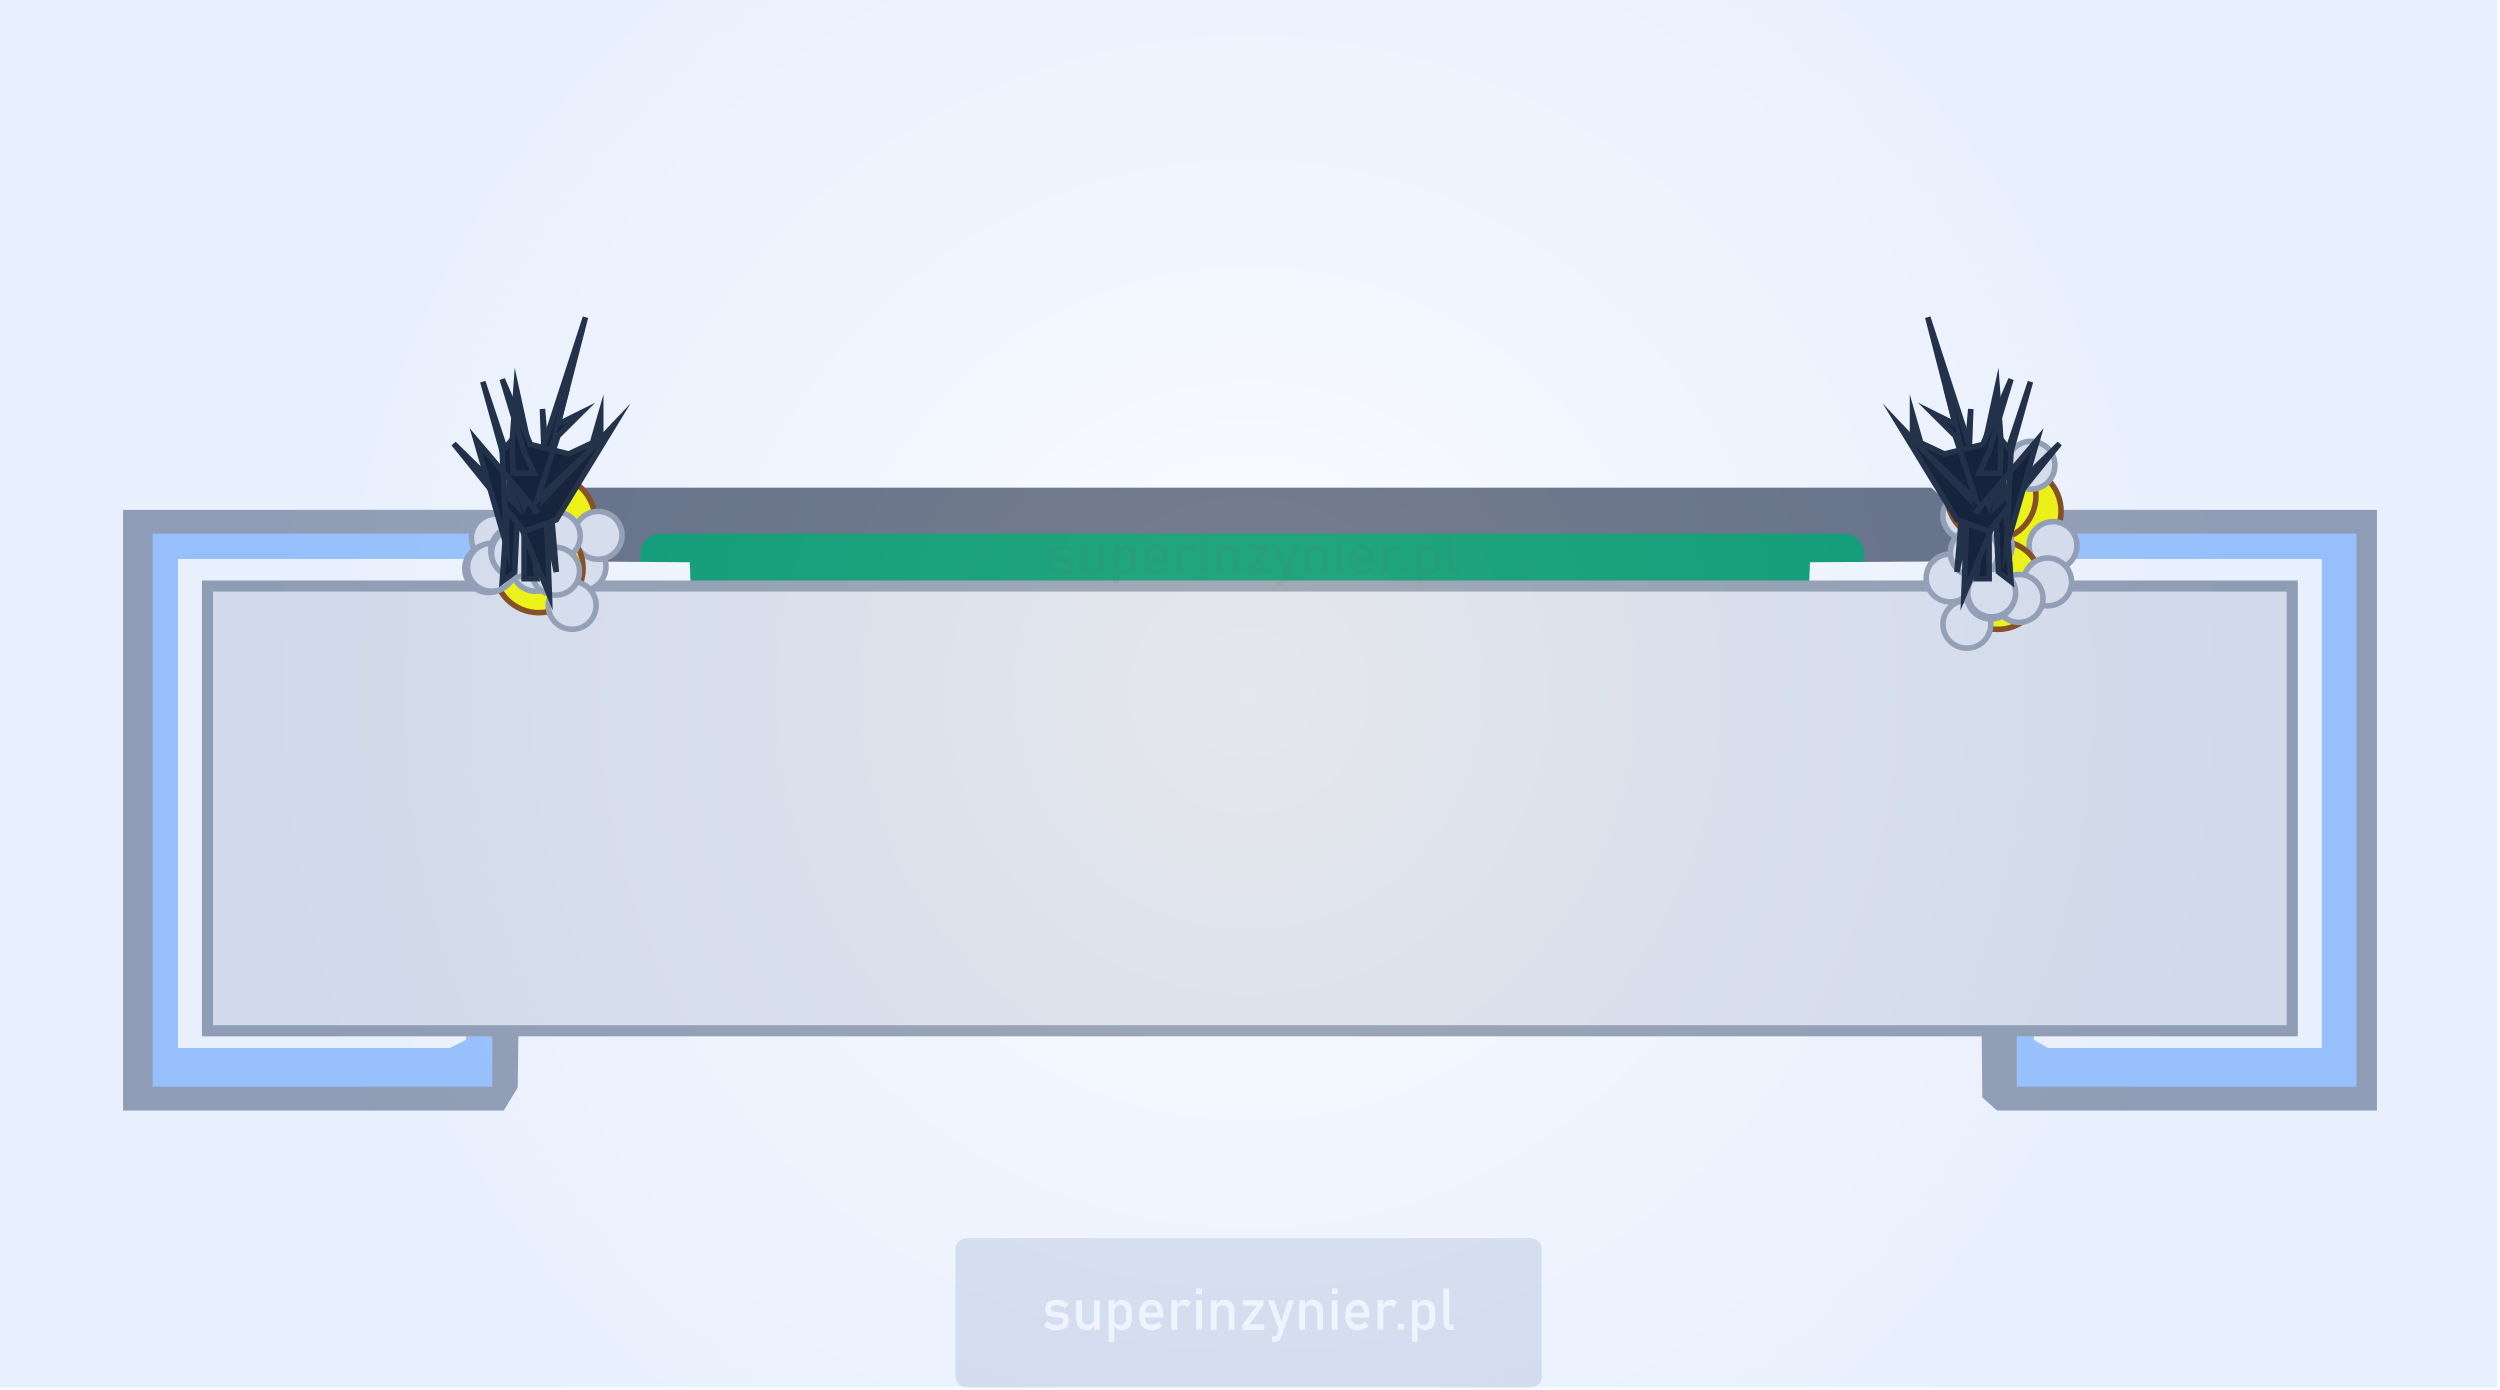 <?xml version="1.0" encoding="utf-8"?>
<!-- Copyright © 2024 Anna Huber, www.superinzynier.pl -->
<!DOCTYPE svg PUBLIC "-//W3C//DTD SVG 1.1//EN" "http://www.w3.org/Graphics/SVG/1.1/DTD/svg11.dtd">
<svg version="1.1" xmlns="http://www.w3.org/2000/svg" xmlns:xlink="http://www.w3.org/1999/xlink" x="0px" y="0px" width="901px"
	 height="501px" viewBox="0 0 901 501" enable-background="new 0 0 901 501" xml:space="preserve">
	<title>Effect of sulfur on SMD resistors</title>
  	<desc>Stay reliable and resilient: Protect SMD resistors from sulfur corrosion with proven strategies.</desc>
	<creator>Anna Huber</creator>
<style xmlns="http://www.w3.org/2000/svg" type="text/css">
    <![CDATA[


	
	#h2s11, #h2s22{
		transform-box: fill-box;
		transform-origin: center;
		animation: h2s11anim 6s infinite linear normal forwards;
	}

	@keyframes h2s11anim {
	0% {
   		transform: translate3d(-10px, -100px, 0) rotate(0deg);
		opacity:0;
		filter: blur(0);	
    }
    1% {
		opacity:1;
    }
    20% {
        transform: translate3d(0, 0, 0) rotate(-100deg);
		opacity:1;
		filter: blur(0);	
    }
    25% {
		filter: blur(2px);	
		opacity:0;
    }
    75% {
		opacity:0;
    }
    100% {
		opacity:0;
    }
}






	#h211, #h222{
		transform-box: fill-box;
		transform-origin: center;
		animation: h211anim 6s infinite linear normal forwards;
	}

	@keyframes h211anim {
	0% {
   		transform: translate3d(0, 0, 0) rotate(0deg);
		opacity:0;
		filter: blur(0);	
    }
	19% {
    	transform: translate3d(0, 0, 0) rotate(0deg);
		opacity:0;
		filter: blur(2px);
    }
    20% {
    	transform: translate3d(0, 0, 0) rotate(0deg);
		opacity:1;
    }
    25% {
       	transform: translate3d(20px, -10px, 0) rotate(-10deg);
		opacity:1;
		filter: blur(0);	
    }
	40% {
		opacity:0;
    }
    75% {
		transform: translate3d(-100px, -200px, 0) rotate(-200deg);
		opacity:0;
    }
    100% {
		opacity:0;
    }
	}


	#ag2s11, #ag2s21{
		transform-box: fill-box;
		transform-origin: center;
		animation: ag2s1anim 6s infinite linear normal forwards;
	}

	@keyframes ag2s1anim {
	0% {
		opacity:0;
		filter: blur(0);	
    }
	20% {
		opacity:0;
		filter: blur(1px);
    }
    21% {
		opacity:1;
    }
    25% {
		opacity:1;
		filter: blur(0);	
    }
    95% {
		opacity:1;
    }
    100% {
		opacity:0;
    }
}





























	#h2s12, #h2s21{
		transform-box: fill-box;
		transform-origin: center;
		animation: h2s12anim 6s infinite linear normal forwards;
	}
	@keyframes h2s12anim {
    0% {
        transform: translate3d(20px, -200px, 0) rotate(-30deg);
		opacity:0;
		filter: blur(0);
    }
	1%{
		opacity:1;
	}
    15% {
        transform: translate3d(-10px, -100px, 0) rotate(50deg);
		filter: blur(0);	
    }
    30% {
        transform: translate3d(0, 20px, 0) rotate(-10deg);
		opacity:1;
		filter: blur(0);
    }
    35% {
        filter: blur(2px);
		opacity:0;
    }
    100% {
     	opacity:0;
    }
	}

	#h212, #h221{
		transform-box: fill-box;
		transform-origin: center;
		animation: h212anim 6s infinite linear normal forwards;
	}

	@keyframes h212anim {
	0% {
   		transform: translate3d(0, 0, 0) rotate(0deg);
		opacity:0;
		filter: blur(0);	
    }
	29% {
    	transform: translate3d(0, 0, 0) rotate(0deg);
		opacity:0;
		filter: blur(2px);
    }
    30% {
    	transform: translate3d(0, 0, 0) rotate(0deg);
		opacity:1;
    }
    35% {
       	transform: translate3d(20px, -10px, 0) rotate(10deg);
		opacity:1;
		filter: blur(0);	
    }
	50% {
		opacity:0;
    }
	90% {
		transform: translate3d(100px, -200px, 0) rotate(300deg);
    }
    100% {
		opacity:0;
    }
}

	#ag2s12, #ag2s22{
		transform-box: fill-box;
		transform-origin: center;
		animation: ag2s2anim 6s infinite linear normal forwards;
	}

	@keyframes ag2s2anim {
	0% {
		opacity:0;
		filter: blur(0);	
    }
	30% {
		opacity:0;
		filter: blur(1px);
    }
    31% {
		opacity:1;
    }
    35% {
		opacity:1;
		filter: blur(0);	
    }
    95% {
		opacity:1;
    }
    100% {
		opacity:0;
    }
}

























	#h2s13, #h2s23{
		transform-box: fill-box;
		transform-origin: center;
		animation: h2s13anim 6s infinite linear normal forwards;
	}


	@keyframes h2s13anim {
		0% {
			transform: translate3d(100px, -160px, 0) rotate(0deg);
			opacity:0;
			filter: blur(0);
		}
		1%{
			opacity:1;
		}
		15% {
			transform: translate3d(50px, -140px, 0) rotate(100deg);
		}
		40% {
			transform: translate3d(0, 0, 0) rotate(-50deg);
			opacity:1;
			filter: blur(0);
		}
		45% {
		  filter: blur(2px);
			opacity:0;
		}
		100% {
			opacity:0;
		}
	}


	#h213, #h223{
		transform-box: fill-box;
		transform-origin: center;
		animation: h213anim 6s infinite linear normal forwards;
	}

	@keyframes h213anim {
	0% {
   		transform: translate3d(0, 0, 0) rotate(0deg);
		opacity:0;
		filter: blur(0);	
    }
	39% {
    	transform: translate3d(0, 0, 0) rotate(0deg);
		opacity:0;
		filter: blur(2px);
    }
    40% {
    	transform: translate3d(0, 0, 0) rotate(0deg);
		opacity:1;
    }
    45% {
       	transform: translate3d(-20px, -30px, 0) rotate(-10deg);
		opacity:1;
		filter: blur(0);	
    }
	60% {
		opacity:0;
    }
	90% {
		transform: translate3d(-30px, -200px, 0) rotate(-360deg);
    }
    100% {
		opacity:0;
    }
}

	#ag2s13, #ag2s23{
		transform-box: fill-box;
		transform-origin: center;
		animation: ag2s3anim 6s infinite linear normal forwards;
	}

	@keyframes ag2s3anim {
	0% {
		opacity:0;
		filter: blur(0);	
    }
	40% {
		opacity:0;
		filter: blur(1px);
    }
    41% {
		opacity:1;
    }
    45% {
		opacity:1;
		filter: blur(0);	
    }
    95% {
		opacity:1;
    }
    100% {
		opacity:0;
    }
}



	



    ]]>
    </style>
<pattern  x="301" y="401" width="72" height="72" patternUnits="userSpaceOnUse" id="SVGID_1_" viewBox="14.75 -72 72 72" overflow="visible">
	<g>
		<polygon fill="none" points="14.75,0 86.75,0 86.75,-72 14.75,-72 		"/>
		<g>
			<polygon fill="none" points="14.75,-72 86.75,-72 86.75,0 14.75,0 			"/>
			<g>
				<polygon fill="none" points="14.75,0 86.75,0 86.75,-72 14.75,-72 				"/>
				<g>
					<polygon fill="none" points="14.75,-72 86.75,-72 86.75,0 14.75,0 					"/>
					<g>
						<polygon fill="none" points="14.75,0 14.75,-72 86.75,-72 86.75,0 						"/>
						<line fill="none" stroke="#1D1D1B" stroke-width="2" stroke-dasharray="2,1" x1="15.25" y1="-1.5" x2="87.25" y2="-1.5"/>
						<line fill="none" stroke="#1D1D1B" stroke-width="2" stroke-dasharray="2,1" x1="15.25" y1="-4.5" x2="87.25" y2="-4.5"/>
						<line fill="none" stroke="#1D1D1B" stroke-width="2" stroke-dasharray="2,1" x1="15.25" y1="-7.5" x2="87.25" y2="-7.5"/>
						<line fill="none" stroke="#1D1D1B" stroke-width="2" stroke-dasharray="2,1" x1="15.25" y1="-10.5" x2="87.25" y2="-10.5"/>
						<line fill="none" stroke="#1D1D1B" stroke-width="2" stroke-dasharray="2,1" x1="15.25" y1="-13.5" x2="87.25" y2="-13.5"/>
						<line fill="none" stroke="#1D1D1B" stroke-width="2" stroke-dasharray="2,1" x1="15.25" y1="-16.5" x2="87.25" y2="-16.5"/>
						<line fill="none" stroke="#1D1D1B" stroke-width="2" stroke-dasharray="2,1" x1="15.25" y1="-19.5" x2="87.25" y2="-19.5"/>
						<line fill="none" stroke="#1D1D1B" stroke-width="2" stroke-dasharray="2,1" x1="15.25" y1="-22.5" x2="87.25" y2="-22.5"/>
						<line fill="none" stroke="#1D1D1B" stroke-width="2" stroke-dasharray="2,1" x1="15.25" y1="-25.5" x2="87.25" y2="-25.5"/>
						<line fill="none" stroke="#1D1D1B" stroke-width="2" stroke-dasharray="2,1" x1="15.25" y1="-28.5" x2="87.25" y2="-28.5"/>
						<line fill="none" stroke="#1D1D1B" stroke-width="2" stroke-dasharray="2,1" x1="15.25" y1="-31.5" x2="87.25" y2="-31.5"/>
						<line fill="none" stroke="#1D1D1B" stroke-width="2" stroke-dasharray="2,1" x1="15.25" y1="-34.5" x2="87.25" y2="-34.5"/>
						<line fill="none" stroke="#1D1D1B" stroke-width="2" stroke-dasharray="2,1" x1="15.25" y1="-37.5" x2="87.25" y2="-37.5"/>
						<line fill="none" stroke="#1D1D1B" stroke-width="2" stroke-dasharray="2,1" x1="15.25" y1="-40.5" x2="87.25" y2="-40.5"/>
						<line fill="none" stroke="#1D1D1B" stroke-width="2" stroke-dasharray="2,1" x1="15.25" y1="-43.5" x2="87.25" y2="-43.5"/>
						<line fill="none" stroke="#1D1D1B" stroke-width="2" stroke-dasharray="2,1" x1="15.25" y1="-46.5" x2="87.25" y2="-46.5"/>
						<line fill="none" stroke="#1D1D1B" stroke-width="2" stroke-dasharray="2,1" x1="15.25" y1="-49.5" x2="87.25" y2="-49.5"/>
						<line fill="none" stroke="#1D1D1B" stroke-width="2" stroke-dasharray="2,1" x1="15.25" y1="-52.5" x2="87.25" y2="-52.5"/>
						<line fill="none" stroke="#1D1D1B" stroke-width="2" stroke-dasharray="2,1" x1="15.25" y1="-55.5" x2="87.25" y2="-55.5"/>
						<line fill="none" stroke="#1D1D1B" stroke-width="2" stroke-dasharray="2,1" x1="15.25" y1="-58.5" x2="87.25" y2="-58.5"/>
						<line fill="none" stroke="#1D1D1B" stroke-width="2" stroke-dasharray="2,1" x1="15.25" y1="-61.5" x2="87.25" y2="-61.5"/>
						<line fill="none" stroke="#1D1D1B" stroke-width="2" stroke-dasharray="2,1" x1="15.25" y1="-64.5" x2="87.25" y2="-64.5"/>
						<line fill="none" stroke="#1D1D1B" stroke-width="2" stroke-dasharray="2,1" x1="15.25" y1="-67.5" x2="87.25" y2="-67.5"/>
						<line fill="none" stroke="#1D1D1B" stroke-width="2" stroke-dasharray="2,1" x1="15.25" y1="-70.5" x2="87.25" y2="-70.5"/>
						<line fill="none" stroke="#1D1D1B" stroke-width="2" stroke-dasharray="2,1" x1="2" y1="-67.5" x2="0" y2="-67.5"/>
					</g>
				</g>
			</g>
		</g>
	</g>
</pattern>
<g id="BG">
	<rect x="-16.5" y="-13.5" fill="#FFFFFF" width="934" height="528"/>
</g>
<g id="Warstwa_5">
	<g id="Warstwa_1_1_" opacity="0.7">
		<g id="BG">
			<g id="BG_1_">
				<g opacity="0.1">
					<pattern  id="SVGID" xlink:href="#SVGID_1_" patternTransform="matrix(1 0 0 1 228.999 34408)"  opacity="0.1">
					</pattern>
					<rect fill="url(#SVGID)" width="900" height="500"/>
				</g>
			</g>
		</g>
	</g>
</g>
<g id="Warstwa_8">
	<g>
		<polygon fill="#9CA3AF" points="186.581,391.954 181.56,400.234 44.353,400.234 44.353,183.75 180.377,183.75 188.947,206.223 		
			"/>
		<polygon fill="#9CA3AF" points="856.647,400.234 719.741,400.234 714.418,395.503 712.646,205.632 723.881,183.75 856.647,183.75 
					"/>
		<path fill="#6B7280" d="M710.278,204.113c0,3.919-10.273,7.096-14.193,7.096H208.173c-3.919,0-18.334-3.177-18.334-7.096
			l11.238-21.842l7.097-6.505h487.912l7.098,6.505L710.278,204.113z"/>
		<path fill="#0E9F6E" d="M671.837,204.113c0,3.919-3.177,7.096-7.098,7.096h-426.8c-3.919,0-7.096-3.177-7.096-7.096v-4.691
			c0-3.919,3.177-7.097,7.096-7.097h426.8c3.921,0,7.098,3.178,7.098,7.097V204.113z"/>
		<rect x="54.998" y="192.325" fill="#A4CAFE" width="122.421" height="199.334"/>
		<rect x="726.838" y="192.325" fill="#A4CAFE" width="122.423" height="199.334"/>
		<polygon fill="#FFFFFF" points="250.967,264.434 248.602,202.635 167.923,202.117 167.923,201.452 64.136,201.452 64.136,264.434 
			64.136,377.709 162.043,377.709 167.923,374.752 167.923,264.434 		"/>
		<polygon fill="#FFFFFF" points="732.987,201.452 732.987,202.117 652.308,202.635 649.942,264.434 732.987,264.434 
			732.987,374.752 738.076,377.709 836.773,377.709 836.773,264.434 836.773,201.452 		"/>
		
			<rect x="74.781" y="211.209" fill="#E5E7EB" stroke="#9CA3AF" stroke-width="4" stroke-miterlimit="10" width="751.347" height="160.29"/>
		<g opacity="0.1" enable-background="new    ">
			<path fill="#537251" d="M381.493,207.145c0,0-0.275-0.062-0.824-0.184c-0.549-0.123-1.063-0.308-1.54-0.553
				c-0.478-0.246-0.918-0.553-1.32-0.922l1.238-1.524c0.573,0.437,1.143,0.765,1.709,0.982c0.566,0.219,1.126,0.327,1.679,0.327
				c0.825,0,1.444-0.128,1.857-0.384c0.412-0.256,0.619-0.64,0.619-1.151c0-0.341-0.113-0.597-0.338-0.767
				c-0.225-0.171-0.505-0.285-0.84-0.344c-0.334-0.058-0.805-0.11-1.412-0.158c-0.055,0-0.112-0.002-0.174-0.005
				c-0.061-0.004-0.119-0.009-0.174-0.016c-0.027,0-0.055-0.002-0.082-0.005c-0.027-0.004-0.055-0.005-0.082-0.005
				c-0.688-0.055-1.271-0.155-1.75-0.303c-0.477-0.146-0.875-0.421-1.191-0.823c-0.318-0.402-0.477-0.979-0.477-1.729
				c0-0.751,0.154-1.375,0.461-1.873s0.764-0.871,1.371-1.121c0.607-0.248,1.368-0.373,2.282-0.373c0.553,0,1.079,0.051,1.581,0.153
				s0.98,0.255,1.438,0.456s0.897,0.455,1.32,0.762l-1.258,1.525c-0.533-0.342-1.057-0.598-1.571-0.768
				c-0.515-0.171-1.019-0.256-1.51-0.256c-0.71,0-1.241,0.121-1.597,0.363c-0.354,0.242-0.531,0.605-0.531,1.09
				c0,0.286,0.1,0.501,0.301,0.645s0.456,0.239,0.763,0.286c0.308,0.048,0.743,0.089,1.31,0.123
				c0.041,0.007,0.084,0.011,0.129,0.011c0.044,0,0.09,0.003,0.138,0.01c0.021,0,0.041,0,0.062,0s0.041,0.004,0.062,0.011
				c0.743,0.048,1.376,0.146,1.898,0.297c0.522,0.149,0.96,0.446,1.315,0.89c0.354,0.444,0.531,1.085,0.531,1.924
				c0,0.765-0.164,1.397-0.49,1.898c-0.328,0.502-0.821,0.879-1.479,1.131c-0.658,0.253-1.485,0.379-2.481,0.379
				C381.807,207.145,381.493,207.145,381.493,207.145z"/>
			<path fill="#537251" d="M391.635,202.826c0,0.743,0.189,1.318,0.567,1.725c0.379,0.405,0.913,0.608,1.602,0.608
				c0.684,0,1.212-0.181,1.587-0.542s0.563-0.877,0.563-1.546l0.143,2.221c-0.219,0.525-0.572,0.966-1.064,1.32
				c-0.49,0.355-1.095,0.532-1.811,0.532c-1.174,0-2.08-0.377-2.718-1.131s-0.957-1.816-0.957-3.188v-6.458h2.088V202.826z
				 M395.954,196.368h2.077v10.623h-2.077V196.368z"/>
			<path fill="#537251" d="M401.204,196.368h2.088v14.941h-2.088V196.368z M404.233,206.669c-0.492-0.317-0.854-0.766-1.085-1.346
				l0.144-2.221c0,0.457,0.082,0.846,0.245,1.166c0.164,0.321,0.401,0.566,0.712,0.737c0.31,0.171,0.687,0.256,1.131,0.256
				c0.688,0,1.223-0.21,1.602-0.63c0.378-0.419,0.567-1.011,0.567-1.775v-2.303c0-0.777-0.189-1.381-0.567-1.812
				c-0.379-0.43-0.913-0.645-1.602-0.645c-0.444,0-0.821,0.082-1.131,0.246c-0.311,0.163-0.548,0.404-0.712,0.722
				c-0.163,0.316-0.245,0.697-0.245,1.141l-0.215-2.047c0.32-0.621,0.74-1.1,1.258-1.438c0.52-0.338,1.096-0.507,1.73-0.507
				c0.75,0,1.393,0.169,1.929,0.507s0.942,0.83,1.224,1.479c0.279,0.648,0.419,1.43,0.419,2.344v2.313c0,0.9-0.144,1.672-0.43,2.313
				c-0.286,0.641-0.706,1.131-1.259,1.468c-0.553,0.338-1.215,0.507-1.985,0.507C405.301,207.145,404.724,206.986,404.233,206.669z"
				/>
			<path fill="#537251" d="M415.48,207.145c0,0-0.349-0.184-1.044-0.553c-0.695-0.368-1.227-0.909-1.592-1.622
				s-0.547-1.574-0.547-2.584v-1.197c0-1.051,0.176-1.947,0.527-2.691c0.352-0.743,0.861-1.31,1.529-1.699
				c0.669-0.389,1.475-0.583,2.416-0.583c0.887,0,1.644,0.222,2.271,0.665c0.627,0.443,1.107,1.085,1.438,1.924
				c0.331,0.84,0.496,1.846,0.496,3.02v0.695h-7.163v-1.678h5.179c-0.063-0.866-0.285-1.54-0.671-2.021s-0.902-0.722-1.55-0.722
				c-0.792,0-1.404,0.26-1.838,0.776s-0.649,1.252-0.649,2.2v1.351c0,0.88,0.231,1.556,0.696,2.026
				c0.463,0.471,1.121,0.706,1.975,0.706c0.423,0,0.843-0.085,1.259-0.256c0.416-0.17,0.788-0.409,1.116-0.716l1.371,1.371
				c-0.525,0.505-1.115,0.896-1.771,1.172c-0.654,0.276-1.313,0.414-1.975,0.414C415.972,207.145,415.48,207.145,415.48,207.145z"/>
			<path fill="#537251" d="M423.841,196.368h2.088v10.623h-2.088V196.368z M428.989,198.374c-0.279-0.116-0.604-0.174-0.973-0.174
				c-0.662,0-1.175,0.183-1.54,0.548c-0.364,0.365-0.548,0.871-0.548,1.52l-0.215-2.047c0.328-0.635,0.751-1.127,1.27-1.479
				s1.092-0.527,1.719-0.527c0.484,0,0.924,0.07,1.315,0.21c0.393,0.14,0.735,0.346,1.028,0.619l-1.361,1.842
				C429.501,198.661,429.269,198.49,428.989,198.374z"/>
			<path fill="#537251" d="M432.786,192.111h2.088v2.087h-2.088V192.111z M432.786,196.368h2.088v10.623h-2.088V196.368z"/>
			<path fill="#537251" d="M438.046,196.368h2.088v10.623h-2.088V196.368z M444.493,200.554c0-0.75-0.193-1.33-0.583-1.739
				c-0.389-0.409-0.935-0.614-1.638-0.614c-0.682,0-1.209,0.181-1.581,0.542c-0.372,0.362-0.558,0.87-0.558,1.525l-0.215-2.047
				c0.328-0.642,0.756-1.136,1.284-1.484c0.528-0.348,1.114-0.521,1.755-0.521c1.153,0,2.045,0.377,2.677,1.131
				c0.631,0.754,0.946,1.82,0.946,3.198v6.447h-2.088V200.554z"/>
			<path fill="#537251" d="M457.081,198.129l-5.106,6.928h5.383v1.935h-7.911v-1.801l5.24-6.888h-5.097v-1.935h7.491V198.129z"/>
			<path fill="#537251" d="M458.688,196.368h2.128l3.265,9.231l-1.156,2.262L458.688,196.368z M468.093,196.368l-4.523,13.11
				c-0.164,0.484-0.379,0.868-0.645,1.15c-0.266,0.283-0.594,0.486-0.982,0.609s-0.867,0.185-1.433,0.185h-0.42v-2.006h0.42
				c0.389,0,0.697-0.079,0.927-0.235c0.228-0.157,0.428-0.427,0.598-0.809l3.93-12.005H468.093z"/>
			<path fill="#537251" d="M469.935,196.368h2.088v10.623h-2.088V196.368z M476.383,200.554c0-0.75-0.194-1.33-0.583-1.739
				s-0.936-0.614-1.638-0.614c-0.683,0-1.21,0.181-1.581,0.542c-0.372,0.362-0.559,0.87-0.559,1.525l-0.215-2.047
				c0.328-0.642,0.756-1.136,1.285-1.484c0.528-0.348,1.113-0.521,1.755-0.521c1.153,0,2.045,0.377,2.677,1.131
				c0.631,0.754,0.945,1.82,0.945,3.198v6.447h-2.087V200.554z"/>
			<path fill="#537251" d="M481.643,192.111h2.088v2.087h-2.088V192.111z M481.643,196.368h2.088v10.623h-2.088V196.368z"/>
			<path fill="#537251" d="M489.778,207.145c0,0-0.348-0.184-1.043-0.553c-0.696-0.368-1.227-0.909-1.592-1.622
				s-0.547-1.574-0.547-2.584v-1.197c0-1.051,0.175-1.947,0.526-2.691c0.352-0.743,0.861-1.31,1.53-1.699
				c0.668-0.389,1.474-0.583,2.415-0.583c0.887,0,1.644,0.222,2.272,0.665c0.627,0.443,1.106,1.085,1.438,1.924
				c0.33,0.84,0.496,1.846,0.496,3.02v0.695h-7.164v-1.678h5.179c-0.062-0.866-0.285-1.54-0.671-2.021
				c-0.385-0.481-0.902-0.722-1.55-0.722c-0.792,0-1.403,0.26-1.837,0.776s-0.65,1.252-0.65,2.2v1.351
				c0,0.88,0.232,1.556,0.696,2.026s1.122,0.706,1.976,0.706c0.422,0,0.842-0.085,1.258-0.256c0.416-0.17,0.789-0.409,1.116-0.716
				l1.371,1.371c-0.525,0.505-1.115,0.896-1.771,1.172c-0.654,0.276-1.313,0.414-1.975,0.414
				C490.271,207.145,489.778,207.145,489.778,207.145z"/>
			<path fill="#537251" d="M498.14,196.368h2.088v10.623h-2.088V196.368z M503.288,198.374c-0.28-0.116-0.604-0.174-0.973-0.174
				c-0.662,0-1.176,0.183-1.541,0.548c-0.364,0.365-0.547,0.871-0.547,1.52l-0.215-2.047c0.328-0.635,0.75-1.127,1.27-1.479
				c0.518-0.352,1.091-0.527,1.719-0.527c0.484,0,0.923,0.07,1.314,0.21c0.393,0.14,0.736,0.346,1.029,0.619l-1.361,1.842
				C503.8,198.661,503.567,198.49,503.288,198.374z"/>
			<path fill="#537251" d="M505.396,204.801h2.189v2.19h-2.189V204.801z"/>
			<path fill="#537251" d="M510.503,196.368h2.088v14.941h-2.088V196.368z M513.532,206.669c-0.492-0.317-0.854-0.766-1.085-1.346
				l0.144-2.221c0,0.457,0.082,0.846,0.245,1.166c0.164,0.321,0.401,0.566,0.712,0.737c0.31,0.171,0.687,0.256,1.131,0.256
				c0.688,0,1.223-0.21,1.602-0.63c0.378-0.419,0.567-1.011,0.567-1.775v-2.303c0-0.777-0.189-1.381-0.567-1.812
				c-0.379-0.43-0.913-0.645-1.602-0.645c-0.444,0-0.821,0.082-1.131,0.246c-0.311,0.163-0.548,0.404-0.712,0.722
				c-0.163,0.316-0.245,0.697-0.245,1.141l-0.215-2.047c0.32-0.621,0.74-1.1,1.258-1.438c0.52-0.338,1.096-0.507,1.73-0.507
				c0.75,0,1.393,0.169,1.929,0.507s0.942,0.83,1.224,1.479c0.279,0.648,0.419,1.43,0.419,2.344v2.313c0,0.9-0.144,1.672-0.43,2.313
				c-0.286,0.641-0.706,1.131-1.259,1.468c-0.553,0.338-1.215,0.507-1.985,0.507C514.6,207.145,514.022,206.986,513.532,206.669z"/>
			<path fill="#537251" d="M523.991,204.248c0,0.26,0.056,0.459,0.168,0.6c0.113,0.14,0.271,0.209,0.477,0.209h0.982v1.985h-1.229
				c-0.791,0-1.403-0.245-1.837-0.736c-0.433-0.491-0.649-1.184-0.649-2.077v-12.117h2.088V204.248z"/>
		</g>
	</g>
</g>
<g id="Warstwa_9">
	<g>
		<g id="h2s13">
			<circle fill="#FFFF00" stroke="#8E4B10" stroke-width="2" stroke-miterlimit="10" cx="196.451" cy="192.083" r="16.008"/>
			<g>
				<circle fill="#E5E7EB" stroke="#9CA3AF" stroke-width="2" stroke-miterlimit="10" cx="178.536" cy="193.969" r="8.626"/>
				<circle fill="#E5E7EB" stroke="#9CA3AF" stroke-width="2" stroke-miterlimit="10" cx="209.759" cy="204.224" r="8.626"/>
			</g>
		</g>
		<g id="h2s12">
			<circle fill="#FFFF00" stroke="#8E4B10" stroke-width="2" stroke-miterlimit="10" cx="198.411" cy="187.409" r="16.008"/>
			<g>
				<circle fill="#E5E7EB" stroke="#9CA3AF" stroke-width="2" stroke-miterlimit="10" cx="215.555" cy="192.939" r="8.625"/>
				<circle fill="#E5E7EB" stroke="#9CA3AF" stroke-width="2" stroke-miterlimit="10" cx="191.16" cy="170.918" r="8.625"/>
			</g>
		</g>
		<g id="h2s11">
			<circle fill="#FFFF00" stroke="#8E4B10" stroke-width="2" stroke-miterlimit="10" cx="194.148" cy="204.802" r="16.007"/>
			<g>
				<circle fill="#E5E7EB" stroke="#9CA3AF" stroke-width="2" stroke-miterlimit="10" cx="176.134" cy="204.932" r="8.626"/>
				<circle fill="#E5E7EB" stroke="#9CA3AF" stroke-width="2" stroke-miterlimit="10" cx="206.209" cy="218.183" r="8.626"/>
			</g>
		</g>
		<g id="h2s23">
			<circle fill="#FFFF00" stroke="#8E4B10" stroke-width="2" stroke-miterlimit="10" cx="726.803" cy="184.257" r="16.008"/>
			<g>
				<circle fill="#E5E7EB" stroke="#9CA3AF" stroke-width="2" stroke-miterlimit="10" cx="708.858" cy="185.834" r="8.626"/>
				<circle fill="#E5E7EB" stroke="#9CA3AF" stroke-width="2" stroke-miterlimit="10" cx="739.9" cy="196.627" r="8.625"/>
			</g>
		</g>
		<g id="h2s22">
			<circle fill="#FFFF00" stroke="#8E4B10" stroke-width="2" stroke-miterlimit="10" cx="719.985" cy="210.819" r="16.007"/>
			<g>
				<circle fill="#E5E7EB" stroke="#9CA3AF" stroke-width="2" stroke-miterlimit="10" cx="708.857" cy="224.984" r="8.625"/>
				<circle fill="#E5E7EB" stroke="#9CA3AF" stroke-width="2" stroke-miterlimit="10" cx="737.967" cy="209.731" r="8.626"/>
			</g>
		</g>
		<g id="h2s21">
			<circle fill="#FFFF00" stroke="#8E4B10" stroke-width="2" stroke-miterlimit="10" cx="717.746" cy="178.721" r="16.007"/>
			<g>
				<circle fill="#E5E7EB" stroke="#9CA3AF" stroke-width="2" stroke-miterlimit="10" cx="716.557" cy="196.695" r="8.625"/>
				<circle fill="#E5E7EB" stroke="#9CA3AF" stroke-width="2" stroke-miterlimit="10" cx="731.976" cy="167.673" r="8.625"/>
			</g>
		</g>
	</g>
	<g>
		<g>
			<g id="h211">
				<circle fill="#E5E7EB" stroke="#9CA3AF" stroke-width="2" stroke-miterlimit="10" cx="177.136" cy="204.452" r="8.625"/>
				<circle fill="#E5E7EB" stroke="#9CA3AF" stroke-width="2" stroke-miterlimit="10" cx="193" cy="204.452" r="8.625"/>
			</g>
			<g id="h212">
				<circle fill="#E5E7EB" stroke="#9CA3AF" stroke-width="2" stroke-miterlimit="10" cx="185.517" cy="198.46" r="8.625"/>
				<circle fill="#E5E7EB" stroke="#9CA3AF" stroke-width="2" stroke-miterlimit="10" cx="200.481" cy="193.193" r="8.626"/>
			</g>
			<g id="h213">
				<circle fill="#E5E7EB" stroke="#9CA3AF" stroke-width="2" stroke-miterlimit="10" cx="185.78" cy="199.289" r="8.625"/>
				<circle fill="#E5E7EB" stroke="#9CA3AF" stroke-width="2" stroke-miterlimit="10" cx="200.219" cy="205.864" r="8.626"/>
			</g>
		</g>
		<g>
			<g id="h221">
				<circle fill="#E5E7EB" stroke="#9CA3AF" stroke-width="2" stroke-miterlimit="10" cx="727.678" cy="215.675" r="8.626"/>
				<circle fill="#E5E7EB" stroke="#9CA3AF" stroke-width="2" stroke-miterlimit="10" cx="715.937" cy="205.006" r="8.625"/>
			</g>
			<g id="h222">
				<circle fill="#E5E7EB" stroke="#9CA3AF" stroke-width="2" stroke-miterlimit="10" cx="717.445" cy="214.474" r="8.625"/>
				<circle fill="#E5E7EB" stroke="#9CA3AF" stroke-width="2" stroke-miterlimit="10" cx="702.828" cy="208.308" r="8.626"/>
			</g>
			<g id="h223">
				<circle fill="#E5E7EB" stroke="#9CA3AF" stroke-width="2" stroke-miterlimit="10" cx="717.808" cy="213.682" r="8.625"/>
				<circle fill="#E5E7EB" stroke="#9CA3AF" stroke-width="2" stroke-miterlimit="10" cx="711.543" cy="199.107" r="8.626"/>
			</g>
		</g>
	</g>
</g>
<g id="Warstwa_10">
	<g>
		<polygon id="ag2s11" fill="#111827" stroke="#1F2937" stroke-width="2" stroke-miterlimit="10" points="188.873,208.565 
			188.947,168.764 193.5,208.565 		"/>
		<polygon id="ag2s12" fill="#111827" stroke="#1F2937" stroke-width="2" stroke-miterlimit="10" points="181,209.581 
			181.242,206.19 186,139.548 200.5,206.136 195.5,147.398 198,214.5 186.403,186.581 185.5,206.136 		"/>
		<g id="ag2s13">
			<polygon fill="#111827" stroke="#1F2937" stroke-width="2" stroke-miterlimit="10" points="188.947,191.481 163.5,159.89 
				186.5,182.431 174,137.583 188.873,182.431 211,114.345 193.5,182.431 221.5,152.914 200.5,187.311 			"/>
			<polyline fill="#111827" stroke="#1F2937" stroke-width="2" stroke-miterlimit="10" points="204.402,140.016 201.087,152.914 
				209.5,148.737 201.087,157.102 195.062,175.556 194.313,177.849 193.5,180.34 212.818,162.065 216.5,149.202 216.5,158.185 
				205,163.608 191.187,160.178 181,136.653 188.873,162.679 192.5,170.58 184.942,170.58 184.5,158.497 181,162.698 
				181.718,177.745 182.642,197.119 171.5,158.497 194,184.987 			"/>
		</g>
	</g>
	<g>
		<polygon id="ag2s21" fill="#111827" stroke="#1F2937" stroke-width="2" stroke-miterlimit="10" points="716.896,208.565 
			716.822,168.764 712.27,208.565 		"/>
		<polygon id="ag2s22" fill="#111827" stroke="#1F2937" stroke-width="2" stroke-miterlimit="10" points="724.77,209.581 
			724.527,206.189 719.77,139.548 705.27,206.136 710.27,147.398 707.77,214.5 719.367,186.58 720.27,206.136 		"/>
		<g id="ag2s23">
			<polygon fill="#111827" stroke="#1F2937" stroke-width="2" stroke-miterlimit="10" points="716.822,191.481 742.27,159.89 
				719.27,182.431 731.77,137.583 716.896,182.431 694.77,114.345 712.27,182.431 684.27,152.914 705.27,187.311 			"/>
			<polyline fill="#111827" stroke="#1F2937" stroke-width="2" stroke-miterlimit="10" points="701.367,140.016 704.683,152.914 
				696.27,148.737 704.683,157.102 710.708,175.556 711.456,177.849 712.27,180.34 692.951,162.065 689.27,149.202 689.27,158.184 
				700.77,163.608 714.583,160.178 724.77,136.653 716.896,162.679 713.27,170.58 720.827,170.58 721.27,158.497 724.77,162.697 
				724.052,177.746 723.127,197.118 734.27,158.497 711.77,184.987 			"/>
		</g>
	</g>
</g>
<g id="Warstwa_4">
	<g id="OVERLAY">
		<g>
			<g id="WATERMARK" opacity="0.5">
				<path opacity="0.25" fill="#233876" enable-background="new    " d="M555.639,496.293c0,2.047-1.851,3.707-4.131,3.707H348.491
					c-2.279,0-4.131-1.66-4.131-3.707v-46.329c0-2.051,1.852-3.706,4.131-3.706h203.017c2.28,0,4.131,1.655,4.131,3.706V496.293z"/>
				<g enable-background="new    ">
					<path fill="#FFFFFF" d="M379.804,479.407c0,0-0.274-0.062-0.824-0.184c-0.549-0.123-1.063-0.308-1.54-0.553
						c-0.478-0.246-0.918-0.553-1.32-0.922l1.238-1.524c0.573,0.437,1.143,0.765,1.709,0.982c0.566,0.219,1.126,0.327,1.678,0.327
						c0.826,0,1.445-0.128,1.858-0.384c0.413-0.256,0.619-0.64,0.619-1.151c0-0.341-0.113-0.597-0.338-0.767
						c-0.225-0.171-0.505-0.285-0.839-0.344c-0.334-0.058-0.805-0.11-1.412-0.158c-0.055,0-0.113-0.002-0.174-0.005
						c-0.062-0.004-0.12-0.009-0.174-0.016c-0.027,0-0.055-0.002-0.082-0.005c-0.027-0.004-0.055-0.005-0.082-0.005
						c-0.689-0.055-1.272-0.155-1.75-0.303c-0.478-0.146-0.875-0.421-1.192-0.823s-0.476-0.979-0.476-1.729
						c0-0.751,0.153-1.375,0.46-1.873s0.764-0.871,1.371-1.121c0.607-0.248,1.368-0.373,2.282-0.373c0.553,0,1.08,0.051,1.581,0.153
						s0.981,0.255,1.438,0.456s0.897,0.455,1.32,0.762l-1.259,1.525c-0.532-0.342-1.056-0.598-1.571-0.768
						c-0.515-0.171-1.019-0.256-1.51-0.256c-0.709,0-1.242,0.121-1.596,0.363c-0.355,0.242-0.532,0.605-0.532,1.09
						c0,0.286,0.101,0.501,0.302,0.645s0.456,0.239,0.762,0.286c0.307,0.048,0.744,0.089,1.31,0.123
						c0.041,0.007,0.083,0.011,0.128,0.011s0.09,0.003,0.138,0.01c0.021,0,0.041,0,0.062,0s0.041,0.004,0.062,0.011
						c0.743,0.048,1.376,0.146,1.898,0.297c0.522,0.149,0.96,0.446,1.315,0.89c0.354,0.444,0.532,1.085,0.532,1.924
						c0,0.765-0.164,1.397-0.491,1.898c-0.328,0.502-0.821,0.879-1.479,1.131c-0.658,0.253-1.486,0.379-2.482,0.379
						C380.118,479.407,379.804,479.407,379.804,479.407z"/>
					<path fill="#FFFFFF" d="M389.946,475.089c0,0.743,0.189,1.318,0.568,1.725c0.379,0.405,0.913,0.608,1.602,0.608
						c0.683,0,1.211-0.181,1.586-0.542s0.563-0.877,0.563-1.546l0.143,2.221c-0.218,0.525-0.573,0.966-1.064,1.32
						c-0.491,0.355-1.095,0.532-1.812,0.532c-1.174,0-2.079-0.377-2.717-1.131s-0.957-1.816-0.957-3.188v-6.458h2.088V475.089z
						 M394.265,468.631h2.078v10.623h-2.078V468.631z"/>
					<path fill="#FFFFFF" d="M399.515,468.631h2.088v14.941h-2.088V468.631z M402.544,478.932c-0.491-0.317-0.853-0.766-1.084-1.346
						l0.143-2.221c0,0.457,0.082,0.846,0.246,1.166c0.164,0.321,0.401,0.566,0.711,0.737c0.31,0.171,0.687,0.256,1.131,0.256
						c0.689,0,1.223-0.21,1.602-0.63c0.378-0.419,0.568-1.011,0.568-1.775v-2.303c0-0.777-0.189-1.381-0.568-1.812
						c-0.379-0.43-0.913-0.645-1.602-0.645c-0.444,0-0.821,0.082-1.131,0.246c-0.311,0.163-0.547,0.404-0.711,0.722
						c-0.164,0.316-0.246,0.697-0.246,1.141l-0.215-2.047c0.321-0.621,0.74-1.1,1.259-1.436s1.095-0.507,1.729-0.507
						c0.75,0,1.394,0.169,1.929,0.507s0.943,0.83,1.223,1.479c0.279,0.648,0.419,1.43,0.419,2.344v2.313
						c0,0.9-0.144,1.672-0.43,2.313c-0.287,0.641-0.707,1.131-1.259,1.468c-0.553,0.338-1.215,0.507-1.985,0.507
						C403.612,479.407,403.036,479.249,402.544,478.932z"/>
					<path fill="#FFFFFF" d="M413.792,479.407c0,0-0.348-0.184-1.044-0.553c-0.696-0.368-1.227-0.909-1.591-1.622
						c-0.365-0.713-0.547-1.574-0.547-2.584v-1.197c0-1.051,0.175-1.947,0.527-2.691c0.352-0.743,0.861-1.31,1.53-1.699
						c0.669-0.389,1.474-0.583,2.416-0.583c0.887,0,1.644,0.222,2.272,0.665c0.627,0.443,1.107,1.085,1.438,1.924
						c0.331,0.84,0.496,1.846,0.496,3.02v0.695h-7.164v-1.678h5.178c-0.062-0.866-0.285-1.54-0.67-2.021s-0.902-0.722-1.55-0.722
						c-0.792,0-1.404,0.26-1.837,0.778c-0.434,0.519-0.65,1.252-0.65,2.2v1.351c0,0.88,0.232,1.556,0.696,2.026
						s1.122,0.706,1.975,0.706c0.423,0,0.843-0.085,1.259-0.256c0.416-0.17,0.788-0.409,1.116-0.716l1.371,1.371
						c-0.525,0.505-1.115,0.896-1.771,1.172c-0.655,0.276-1.313,0.414-1.975,0.414C414.283,479.407,413.792,479.407,413.792,479.407
						z"/>
					<path fill="#FFFFFF" d="M422.153,468.631h2.088v10.623h-2.088V468.631z M427.301,470.637c-0.28-0.116-0.604-0.174-0.972-0.174
						c-0.662,0-1.175,0.183-1.541,0.548c-0.365,0.365-0.547,0.871-0.547,1.52l-0.215-2.047c0.328-0.635,0.75-1.127,1.269-1.479
						s1.091-0.527,1.719-0.527c0.484,0,0.923,0.07,1.315,0.21c0.393,0.14,0.735,0.346,1.029,0.619l-1.361,1.842
						C427.813,470.924,427.581,470.753,427.301,470.637z"/>
					<path fill="#FFFFFF" d="M431.097,464.374h2.088v2.087h-2.088V464.374z M431.097,468.631h2.088v10.623h-2.088V468.631z"/>
					<path fill="#FFFFFF" d="M436.357,468.631h2.088v10.623h-2.088V468.631z M442.805,472.816c0-0.75-0.194-1.33-0.583-1.739
						c-0.389-0.409-0.935-0.614-1.637-0.614c-0.683,0-1.209,0.181-1.582,0.542c-0.372,0.362-0.558,0.87-0.558,1.525l-0.215-2.047
						c0.328-0.642,0.755-1.136,1.284-1.484c0.529-0.348,1.114-0.521,1.755-0.521c1.153,0,2.045,0.377,2.676,1.131
						c0.631,0.754,0.946,1.82,0.946,3.198v6.447h-2.087V472.816z"/>
					<path fill="#FFFFFF" d="M455.393,470.392l-5.106,6.928h5.383v1.935h-7.911v-1.801l5.24-6.888h-5.097v-1.935h7.491V470.392z"/>
					<path fill="#FFFFFF" d="M457,468.631h2.128l3.265,9.231l-1.156,2.262L457,468.631z M466.404,468.631l-4.523,13.11
						c-0.164,0.484-0.379,0.868-0.645,1.15c-0.266,0.283-0.594,0.486-0.982,0.609s-0.867,0.185-1.433,0.185h-0.42v-2.006h0.42
						c0.389,0,0.697-0.079,0.927-0.235c0.228-0.157,0.428-0.427,0.598-0.809l3.93-12.005H466.404z"/>
					<path fill="#FFFFFF" d="M468.246,468.631h2.088v10.623h-2.088V468.631z M474.694,472.816c0-0.75-0.194-1.33-0.583-1.739
						s-0.936-0.614-1.638-0.614c-0.683,0-1.21,0.181-1.581,0.542c-0.372,0.362-0.559,0.87-0.559,1.525l-0.215-2.047
						c0.328-0.642,0.756-1.136,1.285-1.484c0.528-0.348,1.113-0.521,1.755-0.521c1.153,0,2.045,0.377,2.677,1.131
						c0.631,0.754,0.945,1.82,0.945,3.198v6.447h-2.087V472.816z"/>
					<path fill="#FFFFFF" d="M479.954,464.374h2.088v2.087h-2.088V464.374z M479.954,468.631h2.088v10.623h-2.088V468.631z"/>
					<path fill="#FFFFFF" d="M488.09,479.407c0,0-0.348-0.184-1.043-0.553c-0.696-0.368-1.227-0.909-1.592-1.622
						s-0.547-1.574-0.547-2.584v-1.197c0-1.051,0.175-1.947,0.526-2.691c0.352-0.743,0.861-1.31,1.53-1.699
						c0.668-0.389,1.474-0.583,2.415-0.583c0.887,0,1.644,0.222,2.272,0.665c0.627,0.443,1.106,1.085,1.438,1.924
						c0.33,0.84,0.496,1.846,0.496,3.02v0.695h-7.164v-1.678h5.179c-0.062-0.866-0.285-1.54-0.671-2.021
						c-0.385-0.481-0.902-0.722-1.55-0.722c-0.792,0-1.403,0.26-1.837,0.776s-0.65,1.252-0.65,2.2v1.351
						c0,0.88,0.232,1.556,0.696,2.026s1.122,0.706,1.976,0.706c0.422,0,0.842-0.085,1.258-0.256c0.416-0.17,0.789-0.409,1.116-0.716
						l1.371,1.371c-0.525,0.505-1.115,0.896-1.771,1.172c-0.654,0.276-1.313,0.414-1.975,0.414
						C488.582,479.407,488.09,479.407,488.09,479.407z"/>
					<path fill="#FFFFFF" d="M496.451,468.631h2.088v10.623h-2.088V468.631z M501.6,470.637c-0.28-0.116-0.604-0.174-0.973-0.174
						c-0.662,0-1.176,0.183-1.541,0.548c-0.364,0.365-0.547,0.871-0.547,1.52l-0.215-2.047c0.328-0.635,0.75-1.127,1.27-1.479
						c0.518-0.352,1.091-0.527,1.719-0.527c0.484,0,0.923,0.07,1.314,0.21c0.393,0.14,0.736,0.346,1.029,0.619l-1.361,1.842
						C502.111,470.924,501.879,470.753,501.6,470.637z"/>
					<path fill="#FFFFFF" d="M503.707,477.063h2.189v2.19h-2.189V477.063z"/>
					<path fill="#FFFFFF" d="M508.814,468.631h2.088v14.941h-2.088V468.631z M511.844,478.932c-0.492-0.317-0.854-0.766-1.085-1.346
						l0.144-2.221c0,0.457,0.082,0.846,0.245,1.166c0.164,0.321,0.401,0.566,0.712,0.737c0.31,0.171,0.687,0.256,1.131,0.256
						c0.688,0,1.223-0.21,1.602-0.63c0.378-0.419,0.567-1.011,0.567-1.775v-2.303c0-0.777-0.189-1.381-0.567-1.812
						c-0.379-0.43-0.913-0.645-1.602-0.645c-0.444,0-0.821,0.082-1.131,0.246c-0.311,0.163-0.548,0.404-0.712,0.722
						c-0.163,0.316-0.245,0.697-0.245,1.141l-0.215-2.047c0.32-0.621,0.74-1.1,1.258-1.438c0.52-0.338,1.096-0.507,1.73-0.507
						c0.75,0,1.393,0.169,1.929,0.507s0.942,0.83,1.224,1.479c0.279,0.648,0.419,1.43,0.419,2.344v2.313
						c0,0.9-0.144,1.672-0.43,2.313c-0.286,0.641-0.706,1.131-1.259,1.468c-0.553,0.338-1.215,0.507-1.985,0.507
						C512.911,479.407,512.334,479.249,511.844,478.932z"/>
					<path fill="#FFFFFF" d="M522.303,476.511c0,0.26,0.056,0.459,0.168,0.6c0.113,0.14,0.271,0.209,0.477,0.209h0.982v1.985h-1.229
						c-0.791,0-1.403-0.245-1.837-0.736c-0.433-0.491-0.649-1.184-0.649-2.077v-12.117h2.088V476.511z"/>
				</g>
			</g>
			
				<radialGradient id="SVGID_3_" cx="331.44" cy="-7.358" r="364.005" gradientTransform="matrix(1 0 0 -1 118.56 242.642)" gradientUnits="userSpaceOnUse">
				<stop  offset="0.006" style="stop-color:#EBF5FF"/>
				<stop  offset="0.449" style="stop-color:#76A9FA"/>
				<stop  offset="1" style="stop-color:#1C64F2"/>
			</radialGradient>
			<rect opacity="0.1" fill="url(#SVGID_3_)" enable-background="new    " width="900" height="500"/>
		</g>
	</g>
</g>
</svg>
